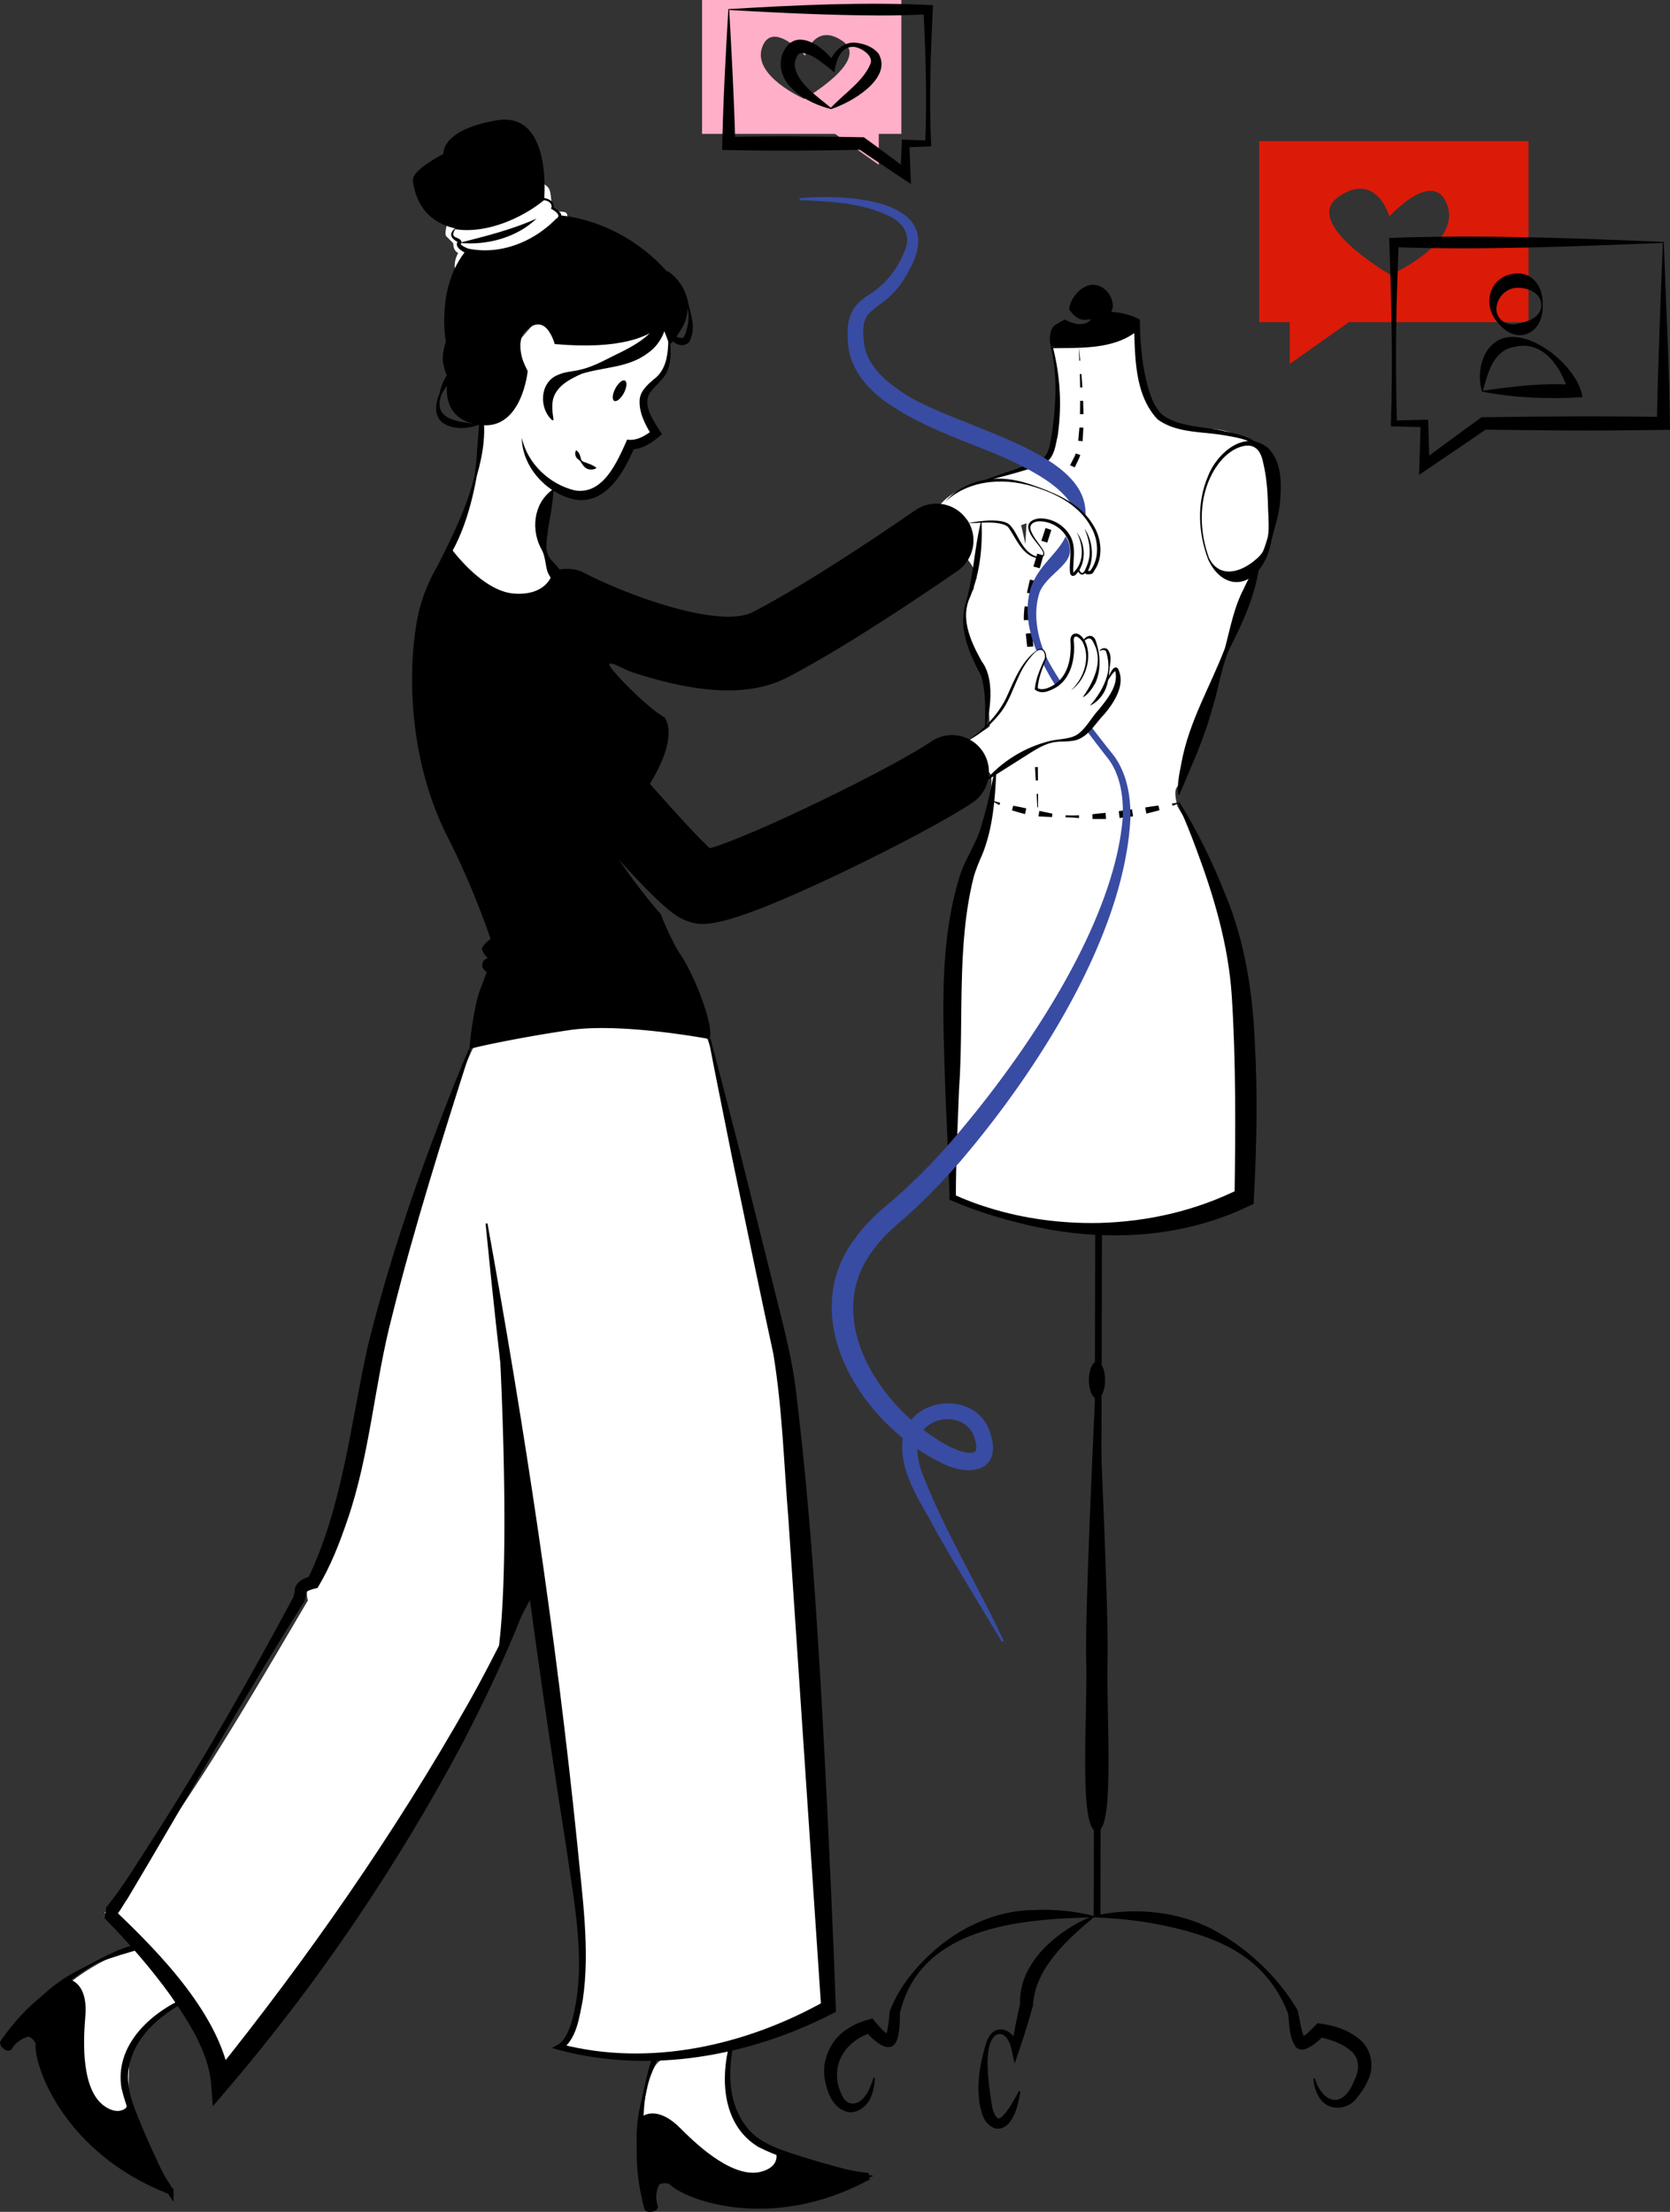 <svg xmlns="http://www.w3.org/2000/svg" id="Layer_1" viewBox="0 0 249.1 329.89"><rect x="0" y="0" width="249.1" height="329.89" fill="#333333" stroke="none"/><defs><style>.cls-1{stroke-linecap:round;stroke:#000;stroke-miterlimit:10}.cls-4,.cls-5,.cls-8{stroke-width:0}.cls-5{fill:#394ca3}.cls-8{fill:#fff}</style></defs><path d="M115.43 321.16a9.77 9.77 0 0 1-1.52-.75 3.561 3.561 0 0 0-2.22-1.86 8.964 8.964 0 0 1-1.85-3.6c-1-2.47-1.06-5.21-1.06-7.86 0-1.12-.33-1.87-.15-1.82.89-.55 14.73-4.89 15-5 .11-.04-.63-2.09.09-3.76-.36-3.01-.43-6.06-.51-9.1-.11-4.31-.55-8.58-.83-12.88-.53-8.04-.84-16.11-1.66-24.13-.78-7.58-1.42-15.17-2.23-22.75-.83-7.82-.91-15.69-1.63-23.51-.36-3.91-1.29-7.69-2.14-11.52-.88-3.94-1.76-7.89-2.66-11.83-.24-.16-.5-.29-.77-.38-1.28-10.27-5.66-32.14-11.66-34.14-9.7-3.23-16.99-5.09-24 2-6.45 6.53-12 27-17 43-3.04 10.58-1.13 9.7-4.17 20.28-.93 2.59-1.93 9.12-2.08 9.9-.53 2.79-1.67 5.41-2.87 7.98-.08.17-.19.3-.31.42-.37 1.3-.75 2.6-1.12 3.9-1.96.78-2.67 3.06-2.15 4.94-8.67 14.68-18.3 31.58-30.3 46.58-.08.1 5.54 3.69 5 5-3.22.92-8.38 3.64-11.06 6.21-1.43 1.37-1.43 3.38-.53 4.86-.71.85-1.04 2.01-.61 3.42.94 3.07 1.88 6.14 2.82 9.2 1.33 4.32 7.72 3.49 7.86-1.06.07-2.49.14-4.97.22-7.46 2.43-1.84 2.3-4.18 8.3-7.18 1.04 1.67 4 6 4 9 0 2.38 2.54.4 4.39-1.54 18.61-19.46 30.68-45.5 42.61-68.46.25-.49.9 3.14 1.11 2.56.26 1.87.51 3.73.75 5.6.34.23.6.59.72 1.12 2.64 11.85 3.02 24.02 4.83 36 .07.49.02.98-.17 1.4v.09c.02.11.04.21.05.32.02.15.04.31.07.46.95 4.69 1.35 9.5.51 14.24-.42 2.41-1.22 4.67-2.69 6.64-.01.02-.03.04-.04.06 3.86.51 13.74 1.5 14.86 1.51-2 1-2.24 6.06-3.13 8.53-.73 2.03.82 4.38 2.79 4.92.04.01.07 0 .11.02.52 3.15 4.47 3.79 6.6 1.98 2.05 2.67 4.89 4.82 8.3 6.13 4.81 1.85 6.89-5.88 2.13-7.71Zm-38.8-91.43c.16-.34.25-.67.32-1 .27-.59.54-1.17.81-1.76.3 1.74.56 3.48.84 5.22-.63-.83-2.69-.93-1.97-2.46Z" class="cls-8"/><path d="M78.63 233.28c.05-.1.08-.19.1-.28.01.07.02.15.04.22-.05.02-.09.03-.14.06ZM188.74 68.44c-.44-.68-.98-1.32-1.66-1.92-2.21-1.96-5.25-2.82-8.13-2.48-1.58-.67-3.94-.71-5.32-1.76-3.45-2.61-3.35-8.81-4-13-.62-4-7.81-1.74-8.71 1.88l-1.29.12c-2.04.22-3 0-3 0 2 6 1 10 .56 12.57-.09.51 1.44 2.43-1.56 5.43l-9.22 2.67c-2.78.33-7.44 3.14-6.78 5.33.94 3.1 5.6 5.79 6.07 8.89-.28.45-.43.93-.46 1.45-.02.09-.01.17-.02.26-.34.39-.62.86-.81 1.43-1.61 4.8 1.22 8.97 2.22 10.97.75 1.98 1 8 1 8-.11.38-3.55 2.07-4 3-.52 1.09.95 1.44 1 2 .04.43 2.67 1.67 3 2 1 1-.85 9.48-5 21v8c-.08 1.03-1 34-1 34 7.93 3.28 13.52 5.55 25 5 3.98-.19 16.3-2.27 19-5 .42-.03 0-8.75 0-9 0-8 1-12 0-18 .21-9.46-5.04-22.92-10-31-1-4 .67-2.23.84-4.99 3.98-10.86 2.41-7.08 6.16-18.01 1.31-2.75 6-15 7-19 .83-3.34 1-10-.89-9.84Zm-35.62 9.6-.18 3.1c-.19-.94-.4-1.87-.63-2.81.27-.1.54-.19.81-.29ZM95.08 47.75c-2.22.58-4.32 1.44-6.25 2.54 1.68-4.07-2.84-7.62-6.35-4.66-4.47 3.77-7.87 8.53-10.06 13.79.02.11.03.22.03.35 0 2.91-.4 3.63-.82 6.52-.19 1.3-.74 4.7-1 6-1 5-3.96 10.36-5.47 13.8-2.01 4.6 4.21 8.58 6.91 4.04.24-.4.47-.8.71-1.2.78.88 1.93 1.46 3.06 1.46.1 0 .19-.02.29-.03.96 1.14 2.06 2.2 3.27 3.13 4.07 3.14 8.06-3.8 4.04-6.91-1.65-1.27-2.25-4.73-2.8-6.29.18-2.18 1.8-7.75 2-8 3 3 7.86 1.77 10-3 .18-.4 1.44-2.15 1.52-2.55 2.78-.19 3.7-2.18 2.48-4.45-1.38-2.59 0-5 2-6 3-7-.48-9.33-3.55-8.53ZM84.86 34.29l-.24-.33c.08-.3.12-.61.11-.92-.05-.35-.1-.71-.14-1.06-.19-.68-1.46-.2-1.96-.7-.59-.74-.26-2.55-.85-3.29-.51-.64-1.55-1.04-2.41-1.14-1.3-1.55-3.35-2.27-5.24-1.16-.75.44-1.35 1.21-1.7 2.08-.53-.09-1.09-.07-1.67.09-.94.26-1.83.97-2.39 1.86-.1.04-.2.06-.3.11-.5.16-.93.44-1.29.83l-.63.81c-.36.62.46-.7.45.02.05.35.1.71.14 1.06.19.68-.63 2.23-.13 2.73l1 1c0 1 .48 1.32.73 1.46-.34.61-.52 1.26-.52 1.96.05.35.1.71.14 1.06.19.68.53 1.27 1.03 1.77l.44.44c.36.39.79.67 1.29.83.04.02.08.02.11.04.47.35 1.05.6 1.74.69.09.23.18.45.27.68.79 2.01 2.68 3.41 4.92 2.79 1.91-.53 3.59-2.9 2.79-4.92l-1.41-3.57c1.23.86 2.79 1.1 4.25.24 1.72-1 2.72-3.72 1.43-5.47Z" class="cls-8"/><path d="M228.01 21.06h-40.19v26.99h4.55v6.23l8.82-6.23H228V21.06Zm-20.6 19.93s-13.41-7.71-7.75-11.64c5.66-3.93 7.58 2.94 7.58 2.94s6.66-7.38 8.66-1.65-8.49 10.35-8.49 10.35Z" style="fill:#dc1a08;stroke-width:0"/><path d="M248.03 36.23c-13.22.52-26.94 1.1-40.11.63l.7-.7c-.13 4.5-.33 9-.37 13.5-.05 4.5 0 9 .12 13.5l-.44-.44 4.55-.12h.54l.02.56.19 6.23-1.18-.61c2.98-2.19 5.94-4.4 8.94-6.55h.31c8.81-.13 17.98-.19 26.81-.04l-.97.97c.13-7.66.57-19.11.9-26.92Zm.14-.14c.3 8.46.87 19.62.92 28.02l-.99.01-6.7.07c-6.7.07-13.41-.04-20.11-.11l.54-.17c-2.95 2.06-5.95 4.05-8.93 6.08l-1.22.83.04-1.44.19-6.23.56.56-4.55-.12-.45-.01v-.43c.32-9.22.07-18.44-.26-27.66 13.61-.5 27.41.01 40.97.6Z" class="cls-4"/><path d="M230.1 45.49c.22 4.17-3.71 6.15-6.54 2.8-2.7-2.82-1.37-7.4 2.8-7.51 2.62-.02 3.88 2.47 3.74 4.71Zm-.2 0c0-1.83-2.1-2.61-3.54-2.57-1.48.02-2.72 1.06-3.09 2.57-.45 1.9 1.35 3.28 3.09 2.8 1.45-.29 3.54-.9 3.54-2.8Z" class="cls-4"/><path d="M221.06 58.42c-.86-2.86-.04-6.85 3.11-7.96 4.43-1.39 11.3 4.46 11.87 8.76-4.84.36-10.36.1-14.98-.81Zm.14-.15c4.91-.68 8.94-1.2 13.68-.86l-.92 1.07c-1.05-3.65-3.72-7.78-8.07-6.75-3.12.55-3.93 3.75-4.69 6.53Z" class="cls-4"/><path d="M104.71 0h29.74v19.97h-3.37v4.61l-6.52-4.61h-19.84V0Zm15.25 14.74s9.92-5.7 5.73-8.61c-4.19-2.91-5.61 2.18-5.61 2.18s-4.93-5.46-6.41-1.22c-1.48 4.24 6.29 7.66 6.29 7.66Z" style="fill:#ffafc7;stroke-width:0"/><path d="M108.63 1.36c10.08-.6 20.4-1.1 30.53-.59-.33 6.88-.59 13.75-.28 20.64l.02.42-.46.02-3.37.12.56-.56.19 4.61.06 1.44-1.24-.83c-2.21-1.48-4.44-2.94-6.63-4.46l.54.17c-6.52.13-13.31.19-19.84.04l-.99-.01c.12-6.98.52-14.16.92-21Zm.14.14c.33 5.79.78 14.24.9 19.9l-.97-.97c6.65-.16 13.52-.08 20.15.04 2.24 1.61 4.44 3.28 6.65 4.93l-1.18.61.19-4.61.02-.58.54.02 3.37.12-.44.44c.29-6.66.08-13.32-.26-19.97l.7.7c-2.44.11-4.85.2-7.27.18-7.14-.02-15.2-.4-22.4-.81Z" class="cls-4"/><path d="M123.94 16.07c1.95-2.11 4.87-3.94 5.93-6.63.38-1.17-1.44-2.36-2.51-2.45-1.99-.13-2.72 2.22-2.9 3.82l-.82-.69c-1.18-.85-2.94-2.49-4.41-2.15-.45.39-.72 1.12-.68 1.77.23 2.57 3.42 4.69 5.38 6.33Zm.01.2c-3.55-.89-8.42-3.58-7.34-7.94 1.62-4.65 6.1-1.61 7.89 1.01l-.98.23c.71-1.6 1.97-3.23 3.87-3.22 1.39.11 2.75.55 3.67 1.67 2.12 3.73-4.17 7.33-7.1 8.25ZM165.75 46.52c.14-.29.24-.58.24-.88 0-1.57-1.3-3.17-3-3.17s-3.5 2.15-3.5 3.72c1.61 2.14 2.47 1.33 3.25 1.47-1.37 1.51-3.79.05-3.86.01-.68.29-1.23.6-1.6.9-1.03.85-.59 3.04-.59 3.04 7.73.32 11.92-1.98 11.92-1.98l1.42-1.97c-1.3-.71-2.78-1.05-4.27-1.15Z" class="cls-4"/><ellipse cx="92.42" cy="58.28" class="cls-4" rx="1.71" ry=".72" transform="rotate(-62.06 92.42 58.28)"/><path d="M85.99 67.19c.51.37.56.86.7 1.38.16.32.61.36.88.5.52.17.85.33 1.38.67-.06.3-.94.35-1.2.23-.64-.16-.9-.79-1.25-1.26-.14-.13-.33-.24-.47-.39-.25-.37-.33-.77-.07-1.21l.04.06ZM71.84 60.63c.8 3.44.25 6.98-.71 10.31-1.03 5.68-2.81 11.42-6.86 15.72l-.08-.06c2.48-5.15 5.31-10.15 6.62-15.73.48-3.36.43-7.03 1.03-10.24Z" class="cls-4"/><path d="M77.83 65.28c.85 3.89 4.14 6.95 7.9 7.86 4.29.72 6.37-4.36 7.82-7.58 1.39.24 2.76-.59 3.84-1.45l-.12.92c-.98-1.63-2.02-3.47-1.85-5.5.14-1.26 1.22-2.21 2.05-2.92 2.49-1.81 2.15-5.07 2.27-7.81.21 2.18.65 4.55-.24 6.64-.62 1.33-2.02 2.21-2.71 3.39-.82 1.85.66 3.82 1.61 5.41l.35.51c-1.37 1.18-2.89 2.34-4.83 2.29l.77-.46c-1.53 3.77-4.39 8.92-9.22 7.87-4.13-1.01-7.6-4.92-7.64-9.18Z" class="cls-4"/><path d="M84.81 88.16c-1.38-.3-2.59-1.57-3.14-2.86-.32-1.07-.32-2.16-.79-3.17-1.73-2.93-1.37-7.01 1.51-9.08l.17.1c-.13 2.06-.49 3.86-.83 5.85-.07 1.25-.54 2.71.09 3.91.29.61.87 1.07 1.29 1.57.73.91 1.22 1.98 1.68 3.06l.21.59-.2.04ZM82.74 51.3c-.76-2.62-2.34-4.01-4.45-1.84-1.63 1.74-.49 4.02.43 5.92l-.07.07c-2.14-1.26-3.32-5.01-.77-6.5 1.12-.5 2.32-1.22 3.61-1.01 1.4.45 1.69 2.15 1.36 3.36h-.1ZM72.72 182.49c5.55 30.66 10.22 61.47 13.38 92.47.71 7.53 1.97 15.91.81 23.42-.53 2.58-.86 5.66-3.15 7.35l-.08-.85c13.25 3.44 27.63.18 39.38-6.43l-.57 1.01-4.88-72.77c-.68-8.28-.91-16.61-2.26-24.79-1.62-7.37-4.53-21.49-6.1-29-1.18-5.97-2.42-11.92-3.56-17.9l.29-.07c1.58 5.88 3.06 11.78 4.59 17.66l4.43 17.7c1.43 5.93 3.18 11.88 3.82 17.96 2.19 18.16 3.27 36.39 4.23 54.63.48 9.07 1.31 27.38 1.62 36.46l.03.71-.6.31c-12.42 6.34-27.09 8.99-40.71 5.39l-1.07-.31.99-.54c.95-.6 1.46-1.89 1.84-2.96 2.58-8.54.45-18.15-.74-26.79-3.26-20.5-6.1-41.06-8.57-61.68-1.27-10.3-2.4-20.63-3.41-30.97l.3-.04Z" class="cls-4"/><path d="M70.22 156.52c-4.11 12.82-8.5 26.75-11.73 39.75-2.65 10.07-3.26 20.56-6.68 30.47-1.2 3.51-2.5 6.87-4.45 10.1-.46.08-1.27.31-1.61.55-.01 0 .01-.02.03-.07.01-.03.04-.08.04-.13-.09.54-.25 1.13-.44 1.68-9.17 14.53-17.55 29.54-26.35 44.29-.65.9-1.4 2.5-2.37 3.12l.24-1.58c6.89 6.53 16.12 15.95 17.46 25.7l-2.55-.83c14.09-17.53 27.06-36.12 38.15-55.72 3.68-6.56 7.09-13.27 10.22-20.14l.28.11c-3.07 8.95-7.02 17.59-11.37 25.99-9.8 18.42-21.51 35.77-35.06 51.65l-2.29 2.68-.26-3.51c-.46-4.71-3.37-9.14-6.06-13.04-2.93-4.06-6.29-7.91-9.81-11.48l.24-1.58c-.04.01-.07.03-.1.06 2.76-3.35 5.04-7.3 7.46-10.97 7.37-11.56 14.16-23.48 20.62-35.56l-.08.17c.07-.26.14-.55.19-.82.01-1.5 1.41-2.04 2.58-2.39l-.6.44c5.19-10.75 6.38-23.17 8.95-34.73 2.92-11.81 6.8-23.35 11.19-34.68 1.25-3.23 2.52-6.46 3.9-9.64l.28.11ZM120.29 321.87c-2.9-.97-6.2-1.75-8.36-3.98-3.04-3.27-3.41-7.74-2.7-12.07-.22.02-.44.05-.66.07-1.13 5.33-.33 11.39 4.57 14.33 4.87 2.45 10.29 3.43 15.6 4.45-4.99 2.14-10.92 2.62-16.09.99-4.01-1.41-7.53-4.16-10.75-6.93l-1.62-1.45-.41-.37c-.47-.43-1.3-.22-1.53.34-.03.05.06.1.09.05.5-.7 1.17-.41 1.61.22 3.48 3.73 7.39 7.31 12.35 8.97 5.97 1.55 12.28.33 17.88-1.96-3.35-.77-6.7-1.66-9.98-2.66ZM98.09 307.04c-.3.04-.6.07-.9.11-.72 2.19-1.12 4.54-1.66 6.77-1.03 4.41-.66 9.13.98 13.34.02.06.11.03.1-.02-.41-5.48-1.24-11.09.01-16.52.45-1.25.95-2.47 1.47-3.67Z" class="cls-4"/><path d="M129.54 324.59s-8.24-.94-13.2-3.15c.07 2.29-2.37 2.93-3.26 3.06-4.62.65-10.19-4.98-12.02-6.8-2.68-2.67-4.67-2.19-5.37-1.25-.12 3.09-.74 6.59.89 12.81.07.25.97.12 1.05-.13 0 0-.7-1.72.27-3.55.29-.54 1.89-.62 2.31-.18 2 2.08 14.69 7.16 29.32-.81Z" class="cls-1"/><path d="M19.12 309c.6-5.01 4.58-8.41 8.97-10.69l-.38-.41c-5.44 2.37-10.62 7.27-9.59 13.53 1.28 5.3 4.04 10.07 6.69 14.78-4.86-2.43-9.06-6.65-11.15-11.64-1.52-3.97-1.7-8.44-1.66-12.69l.06-2.17.02-.55c.03-.64-.67-1.13-1.25-.95-.06.01-.04.11.02.1.86-.07 1.07.63.87 1.37-.6 5.07-.81 10.37 1.14 15.22 2.67 5.56 7.68 9.58 13.05 12.38-1.58-3.06-3.06-6.19-4.42-9.33-1.13-2.84-2.67-5.87-2.36-8.96ZM20.92 289.87c-3.32.61-6.35 2.53-9.37 4.05-4.03 2.06-7.4 5.39-9.55 9.37-.03.05.05.1.08.06 3.92-3.86 7.66-8.12 12.62-10.67 2.21-.82 4.44-1.49 6.71-2.1-.18-.23-.35-.46-.49-.7Z" class="cls-4"/><path d="M25.38 326.77s-4.61-6.9-6.12-12.11c-1.7 1.53-3.77.09-4.44-.51-3.48-3.11-2.79-10.99-2.58-13.57.3-3.77-1.34-4.98-2.51-4.91-2.44 1.91-5.5 3.69-9.2 8.96-.15.21.54.81.78.72 0 0 .86-1.64 2.88-2.08.6-.13 1.69 1.04 1.63 1.65-.29 2.87 4.03 15.84 19.56 21.85Z" class="cls-1"/><path d="M104.8 137.8c-.94 0-1.53-.19-2.09-.36-2.83-.89-6.11-3.75-27.5-28.94-2.69-3.16-5.46-6.43-6.24-7.26a5.499 5.499 0 0 1-1.32-6.62c1.36-2.72 4.67-3.81 7.38-2.46q1.28.64 8.56 9.22c5.56 6.55 17.94 21.13 22.29 25.13 6.28-1.76 27.1-11.9 33.04-15.93a5.51 5.51 0 0 1 7.64 1.46c1.71 2.51 1.05 5.93-1.46 7.64-3.44 2.34-12.09 6.94-20.57 10.95-12.52 5.92-17.29 7.17-19.73 7.17Zm2.07-10.46Zm-2.16-.58ZM70.1 102Zm0-.01ZM144.4 78.03c1.59-.3 3.22-.53 4.84-.31.52.09 1.15.25 1.54.74.73.87 1.1 1.89 1.7 2.75.55.88 1.35 1.64 2.39 1.86.48 0 .98-.3.63-.9-.66-1.16-1.88-2.07-2.12-3.46-.12-1.03 1.15-1.43 1.95-1.39 1.69.05 3.33.99 4.21 2.46 1.08 1.68.47 3.77.55 5.58a.4.4 0 0 0 .03.09c.01 0-.08-.02-.06-.01 1.71-1.51 1.56-4.14.54-6.04 1.3 1.63 1.5 4.45 0 6.15-.27.38-.8.55-.98-.05-.23-1.8.53-3.8-.55-5.45-.75-1.32-2.24-2.2-3.76-2.29-1.09-.08-2.05.46-1.42 1.65.43.98 1.2 1.76 1.74 2.69.12.23.23.58.02.85-.22.24-.53.3-.82.31-2.33-.34-3.21-2.89-4.37-4.53-.28-.39-.78-.53-1.29-.64-1.55-.32-3.29-.05-4.78-.06Z" class="cls-4"/><path d="M162.56 83.85s-.74 2.13-1.33 1.67-.23-.98-.23-.98" style="stroke-width:.25px;fill:none;stroke:#000;stroke-miterlimit:10"/><path d="M161.5 95.71c.33-.85 1.39-1.3 1.88-.31.74 2 .93 4.44.02 6.43-.45.82-1.12 1.81-1.9 2.18 1.54-2.22 3.04-5.15 1.79-7.78-.47-1.1-.78-1.36-1.75-.49l-.04-.03Z" class="cls-4"/><path d="M163.97 97.06c.3-.39.98-.58 1.32-.11.56.85.33 1.77.22 2.67-.11 1.29-.24 2.72-.96 3.84-.48.76-1.16 1.42-1.97 1.78 1.09-1.25 2.05-2.7 2.53-4.37.39-1.15.24-2.59-.13-3.7-.13-.31-.59-.27-.98-.08l-.03-.04ZM101.02 42.42c-4.36-6.07-11.23-9.69-17.49-10.3-.08.09-.3.64-.39.72-7.39 6.92-12.51 4.74-13.53 4.42-4.64 5.52-3.11 13.71-3.11 13.71s-.46 1.29-.46 2.51.78 3 .78 3-1.65 6.29 5.05 6.93c5.97.57 6.83-7.98 6.83-7.98s-2.43-4.2 0-6.61c2.52-2.5 4.11 2.5 4.11 2.5 19.22 1.67 18.22-7.33 18.22-8.89Z" class="cls-4"/><path d="M99.81 40.85s4.43 3.68 1.98 7.95c-1.58 2.77-1.99 2.49-1.99 2.49s-1.66-4.76-1.95-4.44 1.96-6 1.96-6ZM81.17 29.71s1.25-13.2-7.11-11.76c-8.36 1.44-7.92 5-7.92 5s-4.78 2.44-4.56 4 .96 5.76 6.03 7.05c5.08 1.29 13.55-4.29 13.55-4.29Z" class="cls-4"/><path d="M82.39 62.69c-2-1.72-1.92-5.54.68-6.71 1.21-.58 2.39-.55 3.48-.84 2.18-.49 4.17-1.73 6.15-2.65 2.84-1.44 5.49-3.1 6.27-6.41h.2c.8 2.37-.5 5.18-2.52 6.57-2.91 2.23-6.61 2.06-9.91 3.11-1.81.81-3.7 1.82-4.23 3.73-.22.89-.13 1.97.06 3.11l-.17.1Z" class="cls-4"/><path d="M99.6 40.44a7.235 7.235 0 0 1 3.06 4.79c.36 1.5.99 3.3.5 4.84-.12.37-.19.79-.52 1.09-1.39 1.04-2.95-.68-3.6-1.81l.07-.07c.85.37 1.94 1.29 2.81 1.09.31-.37.43-.96.56-1.43.29-1.16.36-2.48-.19-3.59-.94-1.64-1.9-3.12-2.76-4.85l.07-.07ZM68.73 53.91c-.73 1.86-1.89 3.21-2.85 4.86-1.48 3.98 2.63 4.1 5.47 4.52v.1c-1.23.41-2.55.6-3.9.29-2.71-.67-2.78-2.82-1.88-5.03.41-1.9 1.46-3.66 3.06-4.78l.09.04ZM67.86 34.09c4.69-.47 9.15-2.2 13.21-4.52l.06-.04c.4.06.77.19 1.09.45.33.25.45.73.34 1.11l-.09-.2c.38.2.74.42 1.04.78.4.42.24 1.09-.24 1.38l.06-.05c-2.35 3-6 5.15-9.86 5.31-1.7-.02-3.61-.03-4.95-1.18-.15-.16-.38-.35-.38-.75 0-.18.18-.4.13-.32 0 .07.05.1-.02.03-.88-.5-1.41-1.1-.41-2Zm.04.09c-.17.28-.4.7-.25.95.15.31.78.35 1.09.71.07.08.1.24.07.35-.1.27-.09.19-.08.22 0 0 .08.13.22.22.26.19.63.34.95.47l-.05-.02c4.79.99 9.72-1.01 13.07-4.42l.04-.05h.02c.85-.5-.3-1.22-.79-1.48.32-.74-.38-1.21-1.05-1.27-3.22 2.64-8.58 5.06-13.25 4.32Z" class="cls-4"/><path d="M80.03 32.6c-2.98 2.87-7.46 4.03-11.51 3.62 3.95-1.01 7.76-1.94 11.51-3.62ZM144.19 77.47c-1.73-2.49-5.16-3.1-7.66-1.37-.15.1-15.14 10.53-24.25 15.19-4.77 2.44-17.98-2.13-25.41-5.98-1.24-.64-3.56-.6-4.43 0-.02.37-.88 3.55-5.74 3.22-4.86-.33-9.5-6.85-9.5-6.85s-2.92 3.18-4.48 8.63c-1.56 5.44-2.94 20.89 4.17 34.78 3.78 7.39 6.28 14.94 6.28 14.94s-.94.72-1.22 1.28.83 1.61.83 1.61-.67.06-.83.83c-.17.78.67 1.22.67 1.22l-1 2.61c-1 2.61-1.72 9.06-1.54 8.89.18-.17 6.99-1.67 14.82-2.83 7.83-1.17 20.92 1.33 20.92 1.33.81-1.89-2.36-9.78-4.36-12.67-.64-.93-1.79-3.14-2.9-5.96-1.35-1.53-3.49-4.14-6.26-8.14l5.22 5.25c-1.86-5.62-3.05-12.48-.49-16.7 4.44-7.33 2.06-9.78 2.06-9.78-2.62-1.44-8.51-7.51-8.2-7.92s2.21.81 3.39 1.2c5.52 1.81 10.26 2.72 14.32 2.72 3.37 0 6.27-.63 8.72-1.88 9.78-5 24.89-15.52 25.53-15.96a5.513 5.513 0 0 0 1.37-7.66ZM74.11 193.47s2.54 38.93 0 54.3l6.2-11.46-6.2-42.84ZM146.97 71.56c2.94-1.11 6.05-1.95 8.83-3.41.71-.78.84-2.07 1.06-3.2.62-4.3.94-8.85-.12-13.12l-.05-.2h.21c4.42-.05 10.17-.22 13.12-3.96.03 3.01.26 6.09.94 9.01.46 1.84 1.01 3.79 2.36 5.13 2.6 1.98 6.19 1.74 9.37 2.51 2.52.5 5.79 1.34 6.61 4.13l-.1.03c-1.01-2.64-4.14-3.15-6.62-3.56-3.23-.58-7.07-.28-9.92-2.38-3.39-3.62-3.34-9.09-3.5-13.74l.77.3c-3.53 3.08-8.65 2.75-13.04 2.84l.15-.2c1.12 4.34 1.38 8.91.71 13.35-.3 1.21-.41 2.76-1.5 3.71-.87.51-1.84.83-2.78 1.14-2.13.68-4.28 1.24-6.46 1.71l-.03-.1Z" class="cls-4"/><path d="M180.36 83.26c1.59 3.11 4.81 2.07 6.96.18 2.59-2.02 1.81-5.7 1.8-8.56-.06-1.94-.25-3.96-.69-5.81-.43-2.26-1.63-3.2-3.88-2.24-1.8.82-3.16 2.53-4.02 4.37-1.75 3.75-1.59 8.2-.18 12.06Zm-.18.09c-1.46-3.91-1.68-8.39 0-12.31 1.29-3.41 5.56-7.22 9.07-4.12 2.04 2.14 1.89 5.45 1.68 8.04-.19 2.15-.99 4.16-1.41 6.23-.22 1.06-.62 2.15-1.21 3.09-2.5 3.87-6.36 3.11-8.13-.92ZM146.41 77.84c.18 3.97-.29 8.02-1.91 11.68-1.16 3.09.43 6.42 1.93 9.11 1.22 1.61 1.41 3.99 1.27 5.93-.09 1.34-.3 2.65-.67 3.93l-.1-.02c.04-2.55.14-5.25-.58-7.66-1.85-3.49-3.59-7.39-2.16-11.4 1.04-3.79 1.17-7.72 2.12-11.57h.1Z" class="cls-4"/><path d="M187.91 83.88c-.54 4.66-2.46 8.88-4.58 12.99-1.2 2.82-1.57 5.94-2.52 8.84-1.17 4.43-3.14 8.61-4.89 12.81l-.2.02c-.15-1.65.2-3.16.49-4.68 1.13-6.25 4.31-11.42 6.51-17.21.79-2.96 1.33-6.01 2.76-8.77.65-1.39 1.35-2.77 2.24-4.06l.19.07ZM148.6 115.28c-.19 4.07-.51 8.19-2.03 12.05-.52 1.17-1.04 2.38-1.37 3.62-2.52 10.2-1.41 21.1-2.15 31.59-.2 5.34-.47 10.69-.47 16.04l-.27-.42c1.64.78 3.4 1.43 5.17 1.97 5.29 1.66 10.9 2.37 16.41 2.27 7.31-.18 14.55-1.84 21.07-5.12l-.81 1.24c.14-9.98.22-20.09-.42-30.04-.5-7.47-2.61-14.67-5.22-21.66-.86-2.36-1.82-4.69-2.82-7l.26-.14c2.67 4.31 4.91 8.88 6.78 13.63 2.98 7.06 4.16 14.87 4.46 22.52.42 7.61.24 15.21-.15 22.82l-.04.89-.77.36c-10.41 5.03-22.5 5.39-33.59 2.65-3.76-.91-7.45-2.05-11.02-3.63-.08-5.45-.41-10.9-.62-16.35-.3-10.72-1.05-21.82 2.25-32.21.88-2.55 2.47-4.67 3.16-7.33.8-2.51 1.34-5.13 1.87-7.75l.3.03Z" class="cls-4"/><path d="M148.23 119.48c.33.07.65.17.96.25l-.13.35c-.3-.17-.6-.33-.88-.51l.04-.09ZM151.14 120.17c.65.12 1.3.25 1.94.39l-.18.86c-.66-.17-1.31-.36-1.95-.56l.19-.7ZM155.02 120.94c.65.13 1.3.27 1.95.41l-.05.51c-.67-.03-1.35-.06-2.02-.1l.13-.82ZM158.95 121.6c.67.03 1.33.03 2 0v.41c-.67-.07-1.34-.1-2.01-.11l.02-.31ZM162.93 121.44c.66-.08 1.32-.15 1.98-.21l.07.91c-.67 0-1.35.02-2.02 0l-.02-.7ZM166.88 120.98c.65-.11 1.31-.19 1.97-.28l.16 1.05c-.67.09-1.34.18-2.01.25l-.12-1.02ZM170.82 120.43c.66-.1 1.31-.21 1.97-.29l.16.7c-.65.18-1.3.34-1.96.51l-.17-.92ZM174.81 119.84c.33-.05.66-.1 1-.14l.03.1c-.31.14-.62.26-.94.38l-.09-.34ZM160.9 51.79l.23 1.99-.14.01-.09-2zM161.31 55.78l.14 1.99-.34.02-.04-2 .24-.01zM161.56 59.77l.06 2.01h-.53l.03-2 .44-.01zM161.6 63.79l-.12 2.02-.65-.07.18-1.98.59.03zM161.13 67.84c-.08.33-.26.71-.4.99l-.42.88-.7-.32.47-.91c.17-.31.28-.53.37-.84l.68.21ZM159.55 71.55l-.72 1.85-.8-.31.75-1.86.77.32zM156.82 79.04l-.61 1.89-.88-.28.63-1.9.86.29zM155.63 82.84l-.54 1.91-.94-.25.57-1.93.91.27zM154.59 86.68l-.43 1.93-.98-.2.45-1.97.96.24zM153.81 90.55c-.09.64-.15 1.29-.13 1.91l-.96.04c-.03-.72.03-1.4.12-2.08l.97.13ZM153.95 94.4l.18 2.01-.91.07-.21-1.97.94-.11zM154.81 114.4l.02 2-.33.01-.12-1.99.43-.02zM154.84 118.4v2l-.1.01-.12-2 .22-.01z" class="cls-4"/><path d="m163.87 183.3-.23 102.4" style="fill:none;stroke:#000;stroke-miterlimit:10"/><path d="M163.12 285.96c-11.1.24-26.01 1.44-28.92 14.46l.03-.22c.01 1.07-.02 2.11-.2 3.18-.68 3.8-3.58 1.14-5.05-.55l1.02.33c-4.32 1.36-6.49 5.44-4.28 9.6.99 1.62 2.59 1.05 3.5-.41.5-.73.81-1.61 1.08-2.51l.2.03c-.03.95-.19 1.92-.58 2.85-.49 1.46-2.42 2.91-4.09 2.06-1.57-.71-2.33-2.47-2.66-3.99-.88-3.14.63-6.71 3.46-8.33 1.05-.68 2.25-1.11 3.5-1.42l.41.5c.58.68 1.25 1.49 2 1.93l.03.02c-.05-.02-.03 0-.08 0-.13-.02-.4.13-.41.18.06-.08.17-.38.23-.66.22-.96.32-2 .4-3 1.1-2.96 2.97-5.5 5.12-7.66 4.28-4.38 10.1-7.38 16.29-7.48 3.05-.16 6.1.15 9.03.88l-.02.2Z" class="cls-4"/><path d="M152.2 311.94c-.29 1.9-1.13 5.94-3.76 5.51-1.7-.67-1.93-2.12-2.22-3.15-.66-3.24-.06-6.52.89-9.63.25-.76.77-1.73 1.68-1.93 1.66-.43 2.75 1.27 3.3 2.58l-1.2.02c.34-2.22.8-4.42 1.29-6.61l-.03.24c-.06-1.59.27-3.19.94-4.62 1.31-2.78 3.56-4.93 6.07-6.59 1.23-.81 2.54-1.49 3.91-2l.09.18c-4.04 3.38-8.81 7.67-9.08 13.18-.78 2.88-1.74 5.83-2.74 8.65l-.46-2.11c-.24-1.23-1.18-3-2.52-2.02-1 1.07-1.04 2.82-1.05 4.25.04 2.01.31 4.08.63 6.04.1.71.41 1.69.91 2 .2.08.44-.11.65-.28 1.05-1.04 1.73-2.45 2.48-3.77l.19.06Z" class="cls-4"/><path d="M163.12 285.76c5.79-1.31 12.18-.8 17.54 1.88 5.28 2.82 9.81 6.98 12.89 12.16.31 1.28.48 2.88.98 4.06.04.11.13.22.08.16 0-.04-.3-.2-.37-.18h-.08c.83-.44 1.67-1.38 2.34-2.09 2.22.29 4.32.81 6.2 2.32 1.85 1.41 2.37 4.18 1.34 6.21-.41.97-.99 1.79-1.61 2.57-1.42 1.94-4.44 2.09-5.67-.07-.55-.87-.8-1.84-.85-2.79l.2-.03c.44 1.51 1.63 3.43 3.31 3.21 1.57-.29 2.34-2.24 2.88-3.55.56-1.59.25-2.96-.99-3.9-1.18-.97-2.96-1.58-4.58-1.91l.85-.3c-.92.84-1.63 1.62-2.89 2.1-.39.16-1.13.06-1.42-.33-1.03-1.56-.92-3.33-1.15-5.07l.07.25c-3.54-9.23-11.42-11.95-20.41-13.63a61.67 61.67 0 0 0-8.65-.86l-.03-.2ZM163.38 207.75s-1.57 32.37-1.36 40.02c.21 7.65-1.07 24.31 1.36 25.31v-65.33Z" class="cls-4"/><ellipse cx="163.63" cy="205.83" class="cls-4" rx="1.21" ry="2.75"/><path d="M163.84 207.75s1.57 32.37 1.36 40.02c-.21 7.65 1.07 24.31-1.36 25.31v-65.33Z" class="cls-4"/><path d="M155.14 88.18c1.08-2.42 4.46-3.87 4.46-6.02 0-.92-.25-1.5-.65-2.15-1.27 2.69-4.02 4.28-5.19 7.65-.96 3.17-.37 6.45.85 9.4.05-.05.25-.14.25-.14.08-.03.12-.03.2-.07.24-.08.39.1.61.2-1.1-2.79-1.54-6.06-.54-8.88ZM160.61 75.89c.52.32.97.75 1.29 1.27.04-.54.03-1.11-.07-1.72-1.38-8.99-21.26-12.12-28.17-17.59-2.43-1.71-4.46-3.95-4.78-6.7-.18-1.47-.21-2.96.37-3.89.53-.95 2.03-1.75 3.3-2.91 1.29-1.14 2.32-2.58 3.07-4.07 5.97-10.69-9.48-11.36-16.36-10.72l.02.3c4.61.16 9.54.39 13.66 2.53 2.05 1.06 2.93 2.98 2.01 4.99-1.09 2.86-2.98 5.17-5.6 6.75-.66.47-1.45 1.04-2.01 1.93-1.05 1.66-.98 3.58-.83 5.37.32 3.59 2.86 6.56 5.65 8.53 5.37 3.78 11.55 5.7 17.44 8.2 3.74 1.74 7.98 3.78 10.17 6.96M157.66 102.34c.06-.04.13-.08.19-.13.01-.02.15-.14.14-.13.1-.1.22-.16.34-.21-.85-1.38-1.71-2.68-2.39-4.17-.02.08 0 .5-.04.57-.19.28-.17.37-.35.65.67 1.3 1.21 2.26 1.98 3.48l.12-.06ZM136.83 216.1c1.14.77 2.31 1.45 3.49 2.03 4.53 2.38 9.42 1.15 7.28-4.73-1.8-5-8.72-5.26-11.69-1.64-7.21-6.45-12.02-16.85-5.74-25.23 1.27-1.8 3.02-3.4 4.72-4.83 3.03-2.67 5.83-5.6 8.47-8.63 11.21-13.16 24.32-33.37 25.25-50.96.07-3.21-.46-6.64-2.44-9.37-1.26-1.59-2.5-3.15-3.69-4.74-.12.21-.23.42-.4.6-.05.06-.11.1-.17.14 1.15 1.54 2.32 3.07 3.49 4.55 1.77 2.49 2.21 5.7 2.06 8.77-1.39 16.5-15.57 36.76-26.32 49.04-2.62 2.91-5.36 5.67-8.32 8.2-1.94 1.57-3.76 3.29-5.24 5.35-7.59 9.98-1.82 22.62 7.09 29.84-.01.06-.03.11-.04.17-.56 5.12 2.91 9.62 5.08 13.85 2.8 4.91 6.77 11.43 9.74 16.37l.26-.14c-3.95-8.53-9.05-16.79-12.35-25.54-.29-.98-.52-2.07-.53-3.1Zm5.92-4.23a3.92 3.92 0 0 1 2.56 2.41c.24.73.48 1.62.15 2.22-1.06.55-2.81-.28-3.95-.82-1.27-.67-2.54-1.49-3.76-2.42 1.16-1.38 3.27-1.96 5-1.39Z" class="cls-5"/><path d="M141.05 74.79c2.16-2.59 5.79-3.68 9.1-3.34 1.68.15 3.28.67 4.84 1.24 3.09 1.15 6.33 2.65 8.07 5.62 1.24 1.93 1.55 4.75.22 6.72-.14.21-.22.5-.52.58-.15.04-.26.04-.37.04-.14-.01-.15.03-.42-.05-.26-.15-.19-.39-.12-.57.2-.47.41-.94.53-1.43.4-1.56.04-3.25-.61-4.75 1.12 1.59 1.49 4.14.62 6.06-.02.05-.13.33-.13.38.01.03 0-.08-.07-.11-.08-.02.13 0 .2-.02.09 0 .19-.02.24-.04 1.41-1.83 1.26-4.64.06-6.6-1.58-2.91-4.66-4.66-7.73-5.68-4.6-1.66-10.18-1.49-13.88 1.93ZM144.39 110.45c2.43-1.76 4.63-3.96 5.86-6.72 1.11-2.47 2.26-5.38 4.63-6.89.91-.43 1.39.91 1.09 1.6-.55 1.42-1.13 2.8-1.19 4.33l-.06-.17c.66.43 1.61.05 2.26-.32 2.42-1.35 2.88-4.28 2.68-6.85.02-.25.08-.54.32-.77.78-.57 1.54.39 1.87.97 1.18 2.48.02 5.9-2.1 7.33 1.91-1.74 2.94-4.77 1.77-7.15-.26-.51-1.31-1.49-1.37-.36.3 2.57-.33 5.93-2.93 7.24-.84.43-1.89.87-2.79.2l-.08-.06c.12-1.58.79-3.05 1.43-4.46.19-.45.09-.98-.22-1.33-.79-.54-1.76.9-2.22 1.46-1.86 2.44-2.33 5.66-4.29 8.03-1.27 1.55-2.94 3.09-4.66 3.91ZM146.95 116.44c2.53-2.92 5.93-5.02 9.68-5.93 1.21-.29 2.54-.25 3.67-.74 1.53-.74 2.45-2.75 3.67-4.02 1.26-1.58 2.91-3.57 2.38-5.69-.01-.07-.08-.06.07-.04-.5.37-.93 1.12-1.32 1.69l-.09-.05c.24-.59.5-1.16.87-1.72.12-.13.14-.29.51-.4.31.02.34.19.41.25 1.1 2.33-.56 4.91-2.01 6.65-1.32 1.32-2.37 3.37-4.26 3.94-1.32.35-2.61.09-3.8.42-1.2.33-2.28 1-3.33 1.67l-6.35 4.02-.08-.06Z" class="cls-4"/></svg>